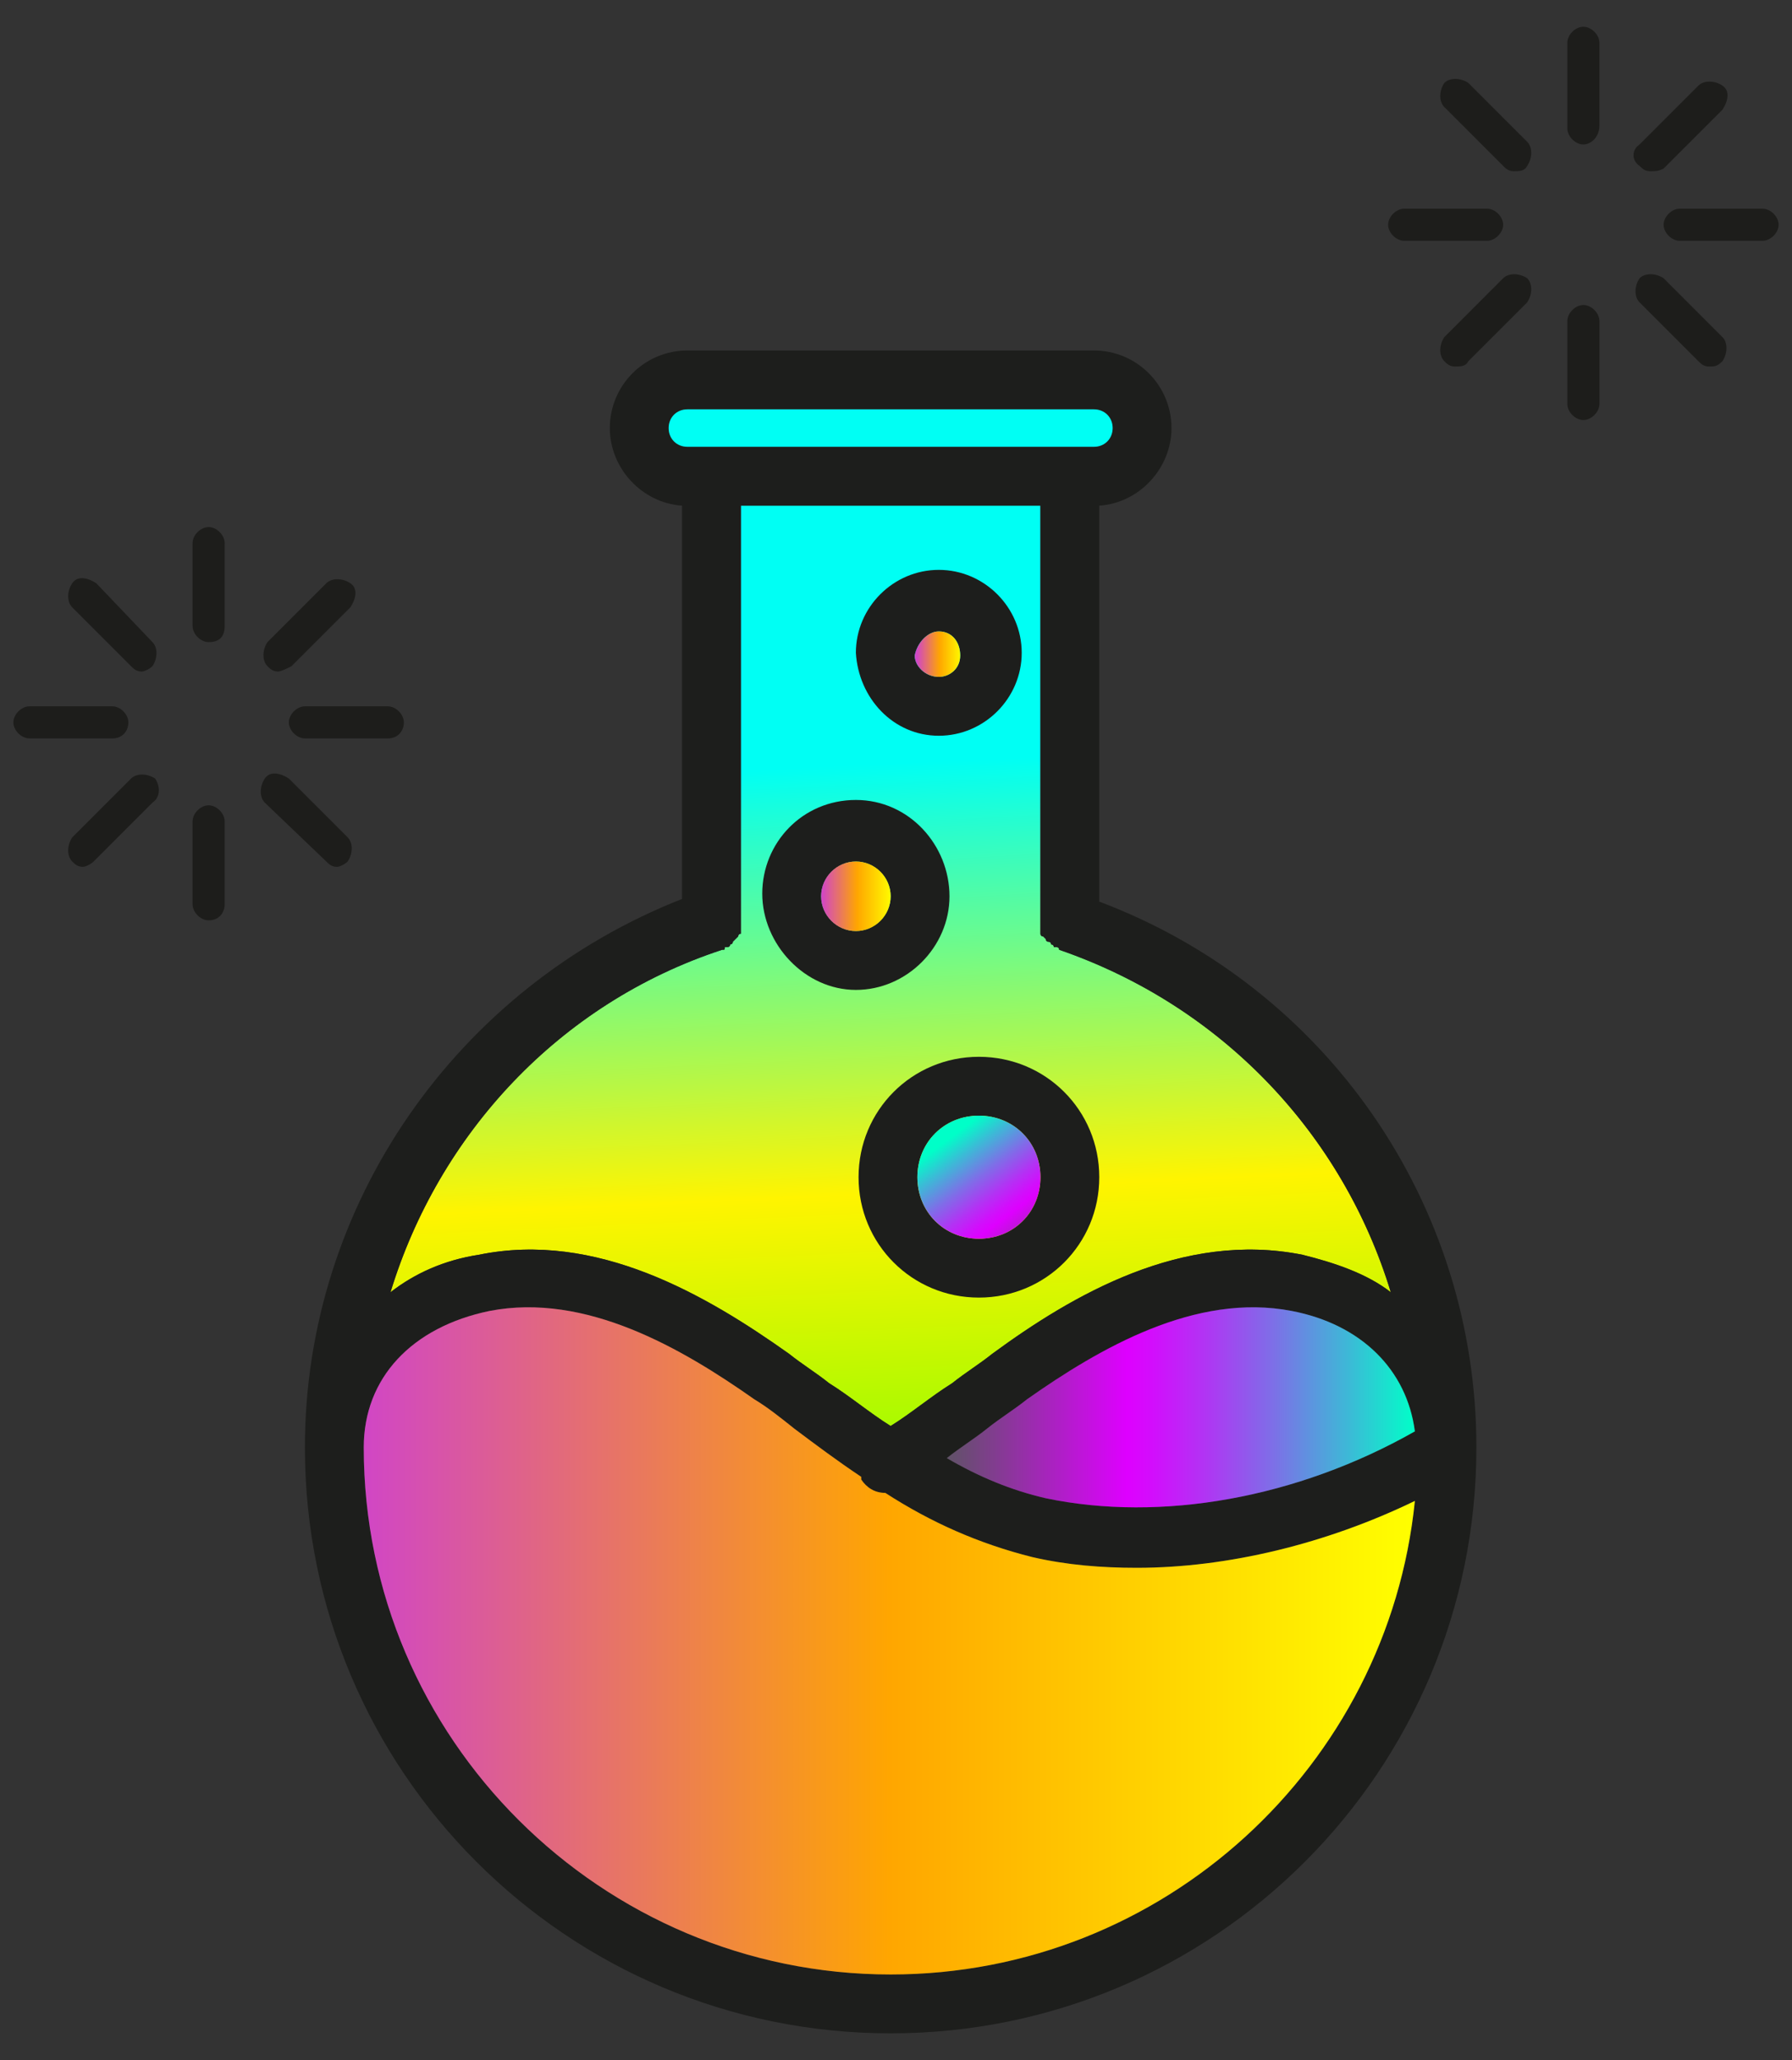 <?xml version="1.0" encoding="utf-8"?>
<!-- Generator: Adobe Illustrator 23.0.3, SVG Export Plug-In . SVG Version: 6.00 Build 0)  -->
<svg version="1.1" id="Livello_1" xmlns="http://www.w3.org/2000/svg" xmlns:xlink="http://www.w3.org/1999/xlink" x="0px" y="0px"
	 viewBox="0 0 67 77" style="enable-background:new 0 0 67 77;" xml:space="preserve">
<rect x="0" y="0" width="67" height="77" fill="#333333" stroke="none"/>
<style type="text/css">
	.st0{fill:#1D1D1B;}
	.st1{fill:url(#SVGID_1_);}
	.st2{fill:#1D1E1C;}
	.st3{fill:url(#SVGID_2_);}
	.st4{fill:url(#SVGID_3_);}
	.st5{fill:url(#SVGID_4_);}
	.st6{fill:url(#SVGID_5_);}
	.st7{fill:url(#SVGID_6_);}
	.st8{fill:url(#SVGID_7_);}
</style>
<g>
	<g>
		<g>
			<path class="st0" d="M59.2,5.4c-0.3,0-0.6-0.3-0.6-0.6V1.6c0-0.3,0.3-0.6,0.6-0.6c0.3,0,0.6,0.3,0.6,0.6v3.1
				C59.8,5.1,59.5,5.4,59.2,5.4z"/>
		</g>
		<g>
			<path class="st0" d="M56.6,6.4c-0.2,0-0.3-0.1-0.4-0.2L54,4c-0.2-0.2-0.2-0.6,0-0.9c0.2-0.2,0.6-0.2,0.9,0l2.2,2.2
				c0.2,0.2,0.2,0.6,0,0.9C57,6.4,56.8,6.4,56.6,6.4z"/>
		</g>
		<g>
			<path class="st0" d="M55.6,9h-3.1c-0.3,0-0.6-0.3-0.6-0.6c0-0.3,0.3-0.6,0.6-0.6h3.1c0.3,0,0.6,0.3,0.6,0.6
				C56.2,8.7,55.9,9,55.6,9z"/>
		</g>
		<g>
			<path class="st0" d="M54.4,13.7c-0.2,0-0.3-0.1-0.4-0.2c-0.2-0.2-0.2-0.6,0-0.9l2.2-2.2c0.2-0.2,0.6-0.2,0.9,0
				c0.2,0.2,0.2,0.6,0,0.9l-2.2,2.2C54.8,13.7,54.6,13.7,54.4,13.7z"/>
		</g>
		<g>
			<path class="st0" d="M59.2,15.7c-0.3,0-0.6-0.3-0.6-0.6v-3.1c0-0.3,0.3-0.6,0.6-0.6c0.3,0,0.6,0.3,0.6,0.6v3.1
				C59.8,15.4,59.5,15.7,59.2,15.7z"/>
		</g>
		<g>
			<path class="st0" d="M63.9,13.7c-0.2,0-0.3-0.1-0.4-0.2l-2.2-2.2c-0.2-0.2-0.2-0.6,0-0.9c0.2-0.2,0.6-0.2,0.9,0l2.2,2.2
				c0.2,0.2,0.2,0.6,0,0.9C64.2,13.7,64.1,13.7,63.9,13.7z"/>
		</g>
		<g>
			<path class="st0" d="M65.9,9h-3.1c-0.3,0-0.6-0.3-0.6-0.6c0-0.3,0.3-0.6,0.6-0.6h3.1c0.3,0,0.6,0.3,0.6,0.6
				C66.5,8.7,66.2,9,65.9,9z"/>
		</g>
		<g>
			<path class="st0" d="M61.7,6.4c-0.2,0-0.3-0.1-0.4-0.2C61,6,61,5.6,61.3,5.4l2.2-2.2c0.2-0.2,0.6-0.2,0.9,0s0.2,0.6,0,0.9
				l-2.2,2.2C62,6.4,61.9,6.4,61.7,6.4z"/>
		</g>
	</g>
	<g>
		<g>
			<path class="st0" d="M7.8,24c-0.3,0-0.6-0.3-0.6-0.6v-3.1c0-0.3,0.3-0.6,0.6-0.6c0.3,0,0.6,0.3,0.6,0.6v3.1
				C8.4,23.8,8.2,24,7.8,24z"/>
		</g>
		<g>
			<path class="st0" d="M5.3,25.1c-0.2,0-0.3-0.1-0.4-0.2l-2.2-2.2c-0.2-0.2-0.2-0.6,0-0.9s0.6-0.2,0.9,0L5.7,24
				c0.2,0.2,0.2,0.6,0,0.9C5.6,25,5.4,25.1,5.3,25.1z"/>
		</g>
		<g>
			<path class="st0" d="M4.2,27.6H1.1c-0.3,0-0.6-0.3-0.6-0.6s0.3-0.6,0.6-0.6h3.1c0.3,0,0.6,0.3,0.6,0.6S4.6,27.6,4.2,27.6z"/>
		</g>
		<g>
			<path class="st0" d="M3.1,32.4c-0.2,0-0.3-0.1-0.4-0.2c-0.2-0.2-0.2-0.6,0-0.9l2.2-2.2c0.2-0.2,0.6-0.2,0.9,0
				C6,29.4,6,29.8,5.7,30l-2.2,2.2C3.4,32.3,3.2,32.4,3.1,32.4z"/>
		</g>
		<g>
			<path class="st0" d="M7.8,34.4c-0.3,0-0.6-0.3-0.6-0.6v-3.1c0-0.3,0.3-0.6,0.6-0.6c0.3,0,0.6,0.3,0.6,0.6v3.1
				C8.4,34.1,8.2,34.4,7.8,34.4z"/>
		</g>
		<g>
			<path class="st0" d="M12.6,32.4c-0.2,0-0.3-0.1-0.4-0.2L9.9,30c-0.2-0.2-0.2-0.6,0-0.9s0.6-0.2,0.9,0l2.2,2.2
				c0.2,0.2,0.2,0.6,0,0.9C12.9,32.3,12.7,32.4,12.6,32.4z"/>
		</g>
		<g>
			<path class="st0" d="M14.5,27.6h-3.1c-0.3,0-0.6-0.3-0.6-0.6s0.3-0.6,0.6-0.6h3.1c0.3,0,0.6,0.3,0.6,0.6S14.9,27.6,14.5,27.6z"/>
		</g>
		<g>
			<path class="st0" d="M10.4,25.1c-0.2,0-0.3-0.1-0.4-0.2c-0.2-0.2-0.2-0.6,0-0.9l2.2-2.2c0.2-0.2,0.6-0.2,0.9,0s0.2,0.6,0,0.9
				l-2.2,2.2C10.7,25,10.5,25.1,10.4,25.1z"/>
		</g>
	</g>
	<g>
		<linearGradient id="SVGID_1_" gradientUnits="userSpaceOnUse" x1="33.876" y1="60.611" x2="32.4" y2="28.576">
			<stop  offset="0" style="stop-color:#64FF00"/>
			<stop  offset="0.5" style="stop-color:#FFF400"/>
			<stop  offset="1" style="stop-color:#00FFF4"/>
		</linearGradient>
		<path class="st1" d="M27,35.5C27,35.5,27,35.5,27,35.5c0.1,0,0.1,0,0.1-0.1c0,0,0.1,0,0.1,0c0,0,0.1,0,0.1-0.1c0,0,0.1,0,0.1-0.1
			c0,0,0.1-0.1,0.1-0.1c0,0,0,0,0.1-0.1c0,0,0-0.1,0.1-0.1c0,0,0-0.1,0-0.1c0,0,0-0.1,0-0.1c0,0,0-0.1,0-0.1c0,0,0-0.1,0-0.1
			c0,0,0-0.1,0-0.1c0,0,0,0,0,0V18.9h11.2v15.5c0,0,0,0,0,0c0,0,0,0.1,0,0.1c0,0,0,0.1,0,0.1c0,0,0,0.1,0,0.1c0,0,0,0.1,0,0.1
			c0,0,0,0.1,0,0.1c0,0,0,0.1,0.1,0.1c0,0,0,0,0.1,0.1c0,0,0,0.1,0.1,0.1c0,0,0.1,0,0.1,0.1c0,0,0.1,0,0.1,0.1c0,0,0.1,0,0.1,0
			c0,0,0.1,0,0.1,0.1c0,0,0,0,0,0c6.1,2.1,10.6,6.9,12.4,12.8c-0.9-0.7-2.1-1.1-3.3-1.4c-4.5-0.9-8.6,1.5-11.6,3.7
			c-0.5,0.4-1,0.7-1.5,1.1c-0.8,0.5-1.5,1.1-2.3,1.6c-0.8-0.5-1.5-1.1-2.3-1.6c-0.5-0.4-1-0.7-1.5-1.1c-3.1-2.2-7.2-4.6-11.6-3.7
			c-1.3,0.2-2.4,0.7-3.3,1.4C16.4,42.4,20.9,37.5,27,35.5z"/>
		<g>
			<path class="st2" d="M55.2,54.1C55.2,54.1,55.2,54.1,55.2,54.1C55.2,54.1,55.2,54.1,55.2,54.1c0-9.1-5.6-17.2-14.1-20.4V18.9
				c1.5-0.1,2.7-1.4,2.7-2.9c0-1.6-1.3-2.9-2.9-2.9H25.7c-1.6,0-2.9,1.3-2.9,2.9c0,1.5,1.2,2.8,2.7,2.9v14.7
				C17.1,36.9,11.4,45,11.4,54.1c0,0,0,0,0,0c0,0,0,0,0,0c0,0,0,0,0,0c0,12.1,9.8,21.9,21.9,21.9C45.4,76,55.2,66.2,55.2,54.1
				C55.2,54.2,55.2,54.2,55.2,54.1C55.2,54.1,55.2,54.1,55.2,54.1C55.2,54.1,55.2,54.1,55.2,54.1z M25,16c0-0.4,0.3-0.7,0.7-0.7
				h15.2c0.4,0,0.7,0.3,0.7,0.7c0,0.4-0.3,0.7-0.7,0.7H40H26.6h-0.9C25.3,16.7,25,16.4,25,16z M27,35.5C27,35.5,27,35.5,27,35.5
				c0.1,0,0.1,0,0.1-0.1c0,0,0.1,0,0.1,0c0,0,0.1,0,0.1-0.1c0,0,0.1,0,0.1-0.1c0,0,0.1-0.1,0.1-0.1c0,0,0,0,0.1-0.1
				c0,0,0-0.1,0.1-0.1c0,0,0-0.1,0-0.1c0,0,0-0.1,0-0.1c0,0,0-0.1,0-0.1c0,0,0-0.1,0-0.1c0,0,0-0.1,0-0.1c0,0,0,0,0,0V18.9h11.2
				v15.5c0,0,0,0,0,0c0,0,0,0.1,0,0.1c0,0,0,0.1,0,0.1c0,0,0,0.1,0,0.1c0,0,0,0.1,0,0.1c0,0,0,0.1,0,0.1c0,0,0,0.1,0.1,0.1
				c0,0,0,0,0.1,0.1c0,0,0,0.1,0.1,0.1c0,0,0.1,0,0.1,0.1c0,0,0.1,0,0.1,0.1c0,0,0.1,0,0.1,0c0,0,0.1,0,0.1,0.1c0,0,0,0,0,0
				c6.1,2.1,10.6,6.9,12.4,12.8c-0.9-0.7-2.1-1.1-3.3-1.4c-4.5-0.9-8.6,1.5-11.6,3.7c-0.5,0.4-1,0.7-1.5,1.1
				c-0.8,0.5-1.5,1.1-2.3,1.6c-0.8-0.5-1.5-1.1-2.3-1.6c-0.5-0.4-1-0.7-1.5-1.1c-3.1-2.2-7.2-4.6-11.6-3.7c-1.3,0.2-2.4,0.7-3.3,1.4
				C16.4,42.4,20.9,37.5,27,35.5z M52.9,53.5c-4.4,2.5-9.5,3.4-13.8,2.5c-1.3-0.3-2.5-0.8-3.7-1.5c0.5-0.4,1-0.7,1.5-1.1
				c0.5-0.4,1-0.7,1.5-1.1c2.7-1.9,6.3-4,9.9-3.3C50.9,49.5,52.6,51.2,52.9,53.5z M33.3,73.8c-10.8,0-19.7-8.8-19.7-19.7
				c0-2.6,1.8-4.5,4.7-5.1c3.6-0.7,7.2,1.4,9.9,3.3c0.5,0.3,1,0.7,1.5,1.1c0.8,0.6,1.6,1.2,2.5,1.8c0,0,0,0.1,0,0.1
				c0.2,0.3,0.5,0.5,0.9,0.5c1.7,1.1,3.5,1.9,5.5,2.4c1.3,0.3,2.6,0.4,3.9,0.4c3.4,0,7.1-0.9,10.4-2.5C51.9,66,43.5,73.8,33.3,73.8z
				"/>
			<path class="st2" d="M32.1,44c0,2.5,2,4.5,4.5,4.5c2.5,0,4.5-2,4.5-4.5c0-2.5-2-4.5-4.5-4.5C34.1,39.5,32.1,41.5,32.1,44z
				 M38.9,44c0,1.3-1,2.3-2.3,2.3s-2.3-1-2.3-2.3s1-2.3,2.3-2.3S38.9,42.7,38.9,44z"/>
			<path class="st2" d="M32,37c1.9,0,3.5-1.6,3.5-3.5S34,29.9,32,29.9s-3.5,1.6-3.5,3.5S30.1,37,32,37z M32,32.2
				c0.7,0,1.3,0.6,1.3,1.3s-0.6,1.3-1.3,1.3c-0.7,0-1.3-0.6-1.3-1.3S31.3,32.2,32,32.2z"/>
			<path class="st2" d="M35.1,27.5c1.7,0,3.1-1.4,3.1-3.1c0-1.7-1.4-3.1-3.1-3.1c-1.7,0-3.1,1.4-3.1,3.1
				C32.1,26.1,33.4,27.5,35.1,27.5z M35.1,23.6c0.5,0,0.8,0.4,0.8,0.9c0,0.5-0.4,0.8-0.8,0.8c-0.5,0-0.9-0.4-0.9-0.8
				C34.3,24,34.7,23.6,35.1,23.6z"/>
		</g>
		<linearGradient id="SVGID_2_" gradientUnits="userSpaceOnUse" x1="35.356" y1="60.543" x2="33.881" y2="28.508">
			<stop  offset="0" style="stop-color:#64FF00"/>
			<stop  offset="0.5" style="stop-color:#FFF400"/>
			<stop  offset="1" style="stop-color:#00FFF4"/>
		</linearGradient>
		<path class="st3" d="M25,16c0-0.4,0.3-0.7,0.7-0.7h15.2c0.4,0,0.7,0.3,0.7,0.7c0,0.4-0.3,0.7-0.7,0.7H40H26.6h-0.9
			C25.3,16.7,25,16.4,25,16z"/>
		<linearGradient id="SVGID_3_" gradientUnits="userSpaceOnUse" x1="34.282" y1="24.44" x2="35.981" y2="24.44">
			<stop  offset="0" style="stop-color:#D146C5"/>
			<stop  offset="0.5" style="stop-color:#FFA600"/>
			<stop  offset="1" style="stop-color:#FFFF00"/>
		</linearGradient>
		<path class="st4" d="M35.1,23.6c0.5,0,0.8,0.4,0.8,0.9c0,0.5-0.4,0.8-0.8,0.8c-0.5,0-0.9-0.4-0.9-0.8C34.3,24,34.7,23.6,35.1,23.6
			z"/>
		<linearGradient id="SVGID_4_" gradientUnits="userSpaceOnUse" x1="30.734" y1="33.466" x2="33.362" y2="33.466">
			<stop  offset="0" style="stop-color:#D146C5"/>
			<stop  offset="0.5" style="stop-color:#FFA600"/>
			<stop  offset="1" style="stop-color:#FFFF00"/>
		</linearGradient>
		<circle class="st5" cx="32" cy="33.5" r="1.3"/>
		<linearGradient id="SVGID_5_" gradientUnits="userSpaceOnUse" x1="39.012" y1="47.256" x2="35.502" y2="42.545">
			<stop  offset="0" style="stop-color:#5F5366"/>
			<stop  offset="0.385" style="stop-color:#DE00FF"/>
			<stop  offset="0.441" style="stop-color:#D20EFC"/>
			<stop  offset="0.546" style="stop-color:#B332F4"/>
			<stop  offset="0.69" style="stop-color:#806CE8"/>
			<stop  offset="0.864" style="stop-color:#3ABCD6"/>
			<stop  offset="1" style="stop-color:#00FFC8"/>
		</linearGradient>
		<path class="st6" d="M38.9,44c0,1.3-1,2.3-2.3,2.3s-2.3-1-2.3-2.3s1-2.3,2.3-2.3S38.9,42.7,38.9,44z"/>
		<linearGradient id="SVGID_6_" gradientUnits="userSpaceOnUse" x1="13.635" y1="61.34" x2="52.882" y2="61.34">
			<stop  offset="0" style="stop-color:#D146C5"/>
			<stop  offset="0.5" style="stop-color:#FFA600"/>
			<stop  offset="1" style="stop-color:#FFFF00"/>
		</linearGradient>
		<path class="st7" d="M33.3,73.8c-10.8,0-19.7-8.8-19.7-19.7c0-2.6,1.8-4.5,4.7-5.1c3.6-0.7,7.2,1.4,9.9,3.3c0.5,0.3,1,0.7,1.5,1.1
			c0.8,0.6,1.6,1.2,2.5,1.8c0,0,0,0.1,0,0.1c0.2,0.3,0.5,0.5,0.9,0.5c1.7,1.1,3.5,1.9,5.5,2.4c1.3,0.3,2.6,0.4,3.9,0.4
			c3.4,0,7.1-0.9,10.4-2.5C51.9,66,43.5,73.8,33.3,73.8z"/>
		<linearGradient id="SVGID_7_" gradientUnits="userSpaceOnUse" x1="35.373" y1="52.617" x2="52.913" y2="52.617">
			<stop  offset="0" style="stop-color:#5F5366"/>
			<stop  offset="0.385" style="stop-color:#DE00FF"/>
			<stop  offset="0.441" style="stop-color:#D20EFC"/>
			<stop  offset="0.546" style="stop-color:#B332F4"/>
			<stop  offset="0.69" style="stop-color:#806CE8"/>
			<stop  offset="0.864" style="stop-color:#3ABCD6"/>
			<stop  offset="1" style="stop-color:#00FFC8"/>
		</linearGradient>
		<path class="st8" d="M52.9,53.5c-4.4,2.5-9.5,3.4-13.8,2.5c-1.3-0.3-2.5-0.8-3.7-1.5c0.5-0.4,1-0.7,1.5-1.1c0.5-0.4,1-0.7,1.5-1.1
			c2.7-1.9,6.3-4,9.9-3.3C50.9,49.5,52.6,51.2,52.9,53.5z"/>
	</g>
</g>
</svg>
